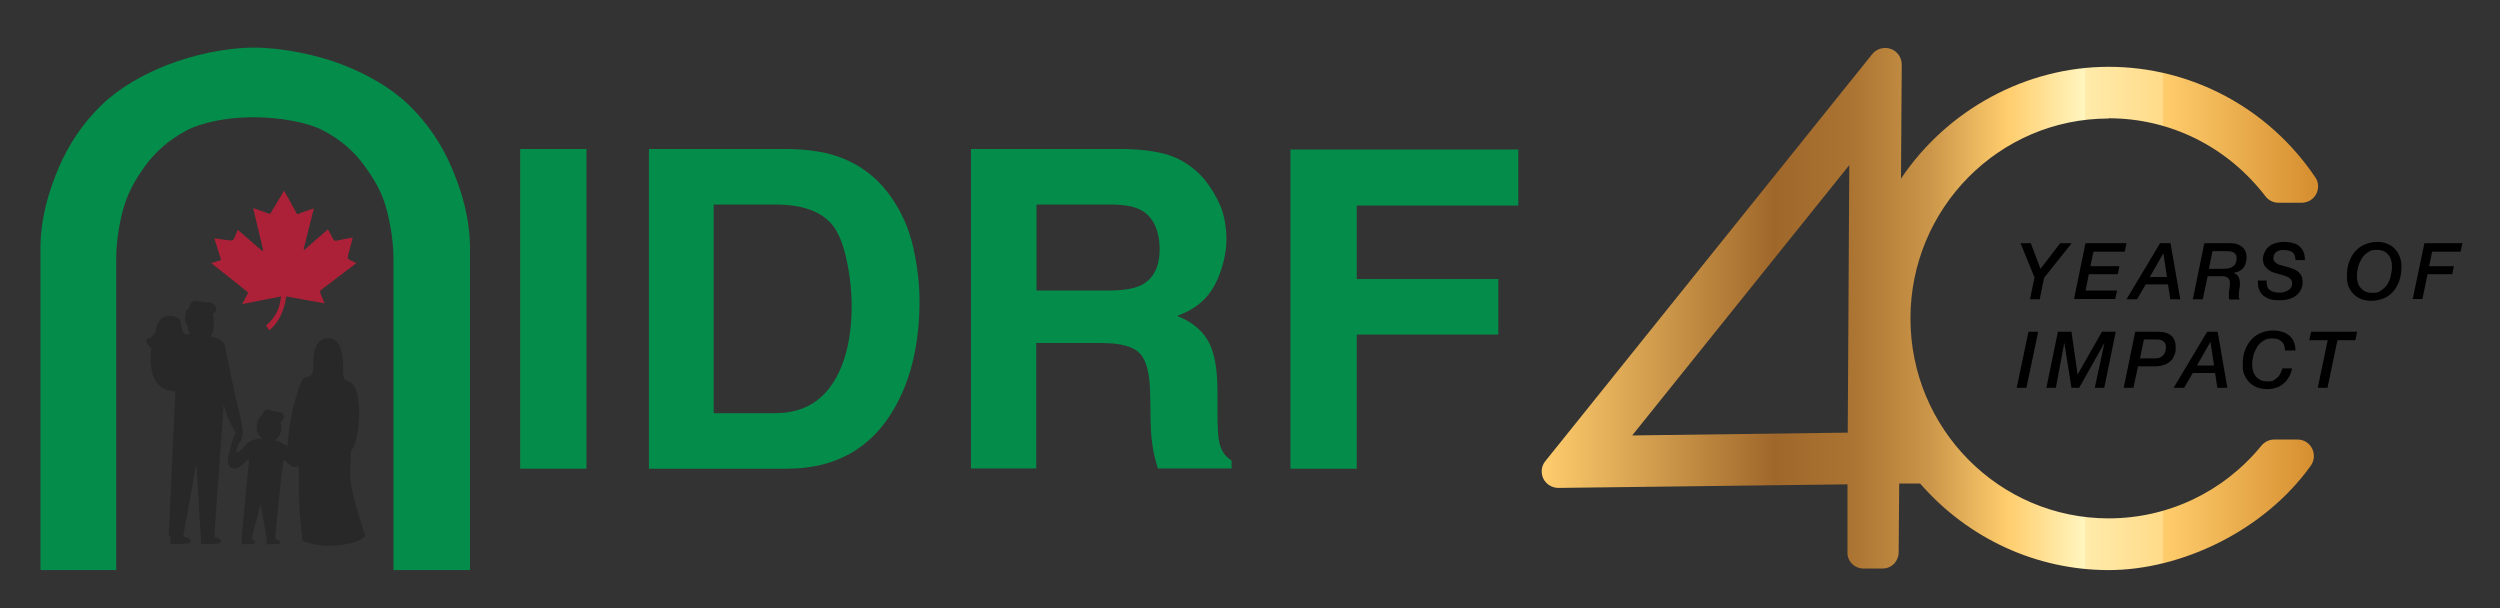 <svg xmlns="http://www.w3.org/2000/svg" xmlns:xlink="http://www.w3.org/1999/xlink" id="Layer_1" data-name="Layer 1" viewBox="0 0 976.6 237.6" width="976.6" height="237.6"><rect x="0" y="0" width="976.6" height="237.6" fill="#333333" stroke="none"/><defs><style>      .cls-1 {        fill: url(#New_Gradient_Swatch_2);      }      .cls-1, .cls-2, .cls-3, .cls-4, .cls-5 {        stroke-width: 0px;      }      .cls-2 {        fill: #ac2137;      }      .cls-3 {        fill: #000;      }      .cls-4 {        fill: #282828;      }      .cls-5 {        fill: #048c4a;      }    </style><linearGradient id="New_Gradient_Swatch_2" data-name="New Gradient Swatch 2" x1="602.3" y1="120.7" x2="905.5" y2="120.7" gradientUnits="userSpaceOnUse"><stop offset="0" stop-color="#ffcd6d"></stop><stop offset=".3" stop-color="#9f672a"></stop><stop offset=".4" stop-color="#ab7432"></stop><stop offset=".5" stop-color="#cb9649"></stop><stop offset=".6" stop-color="#ffcd6d"></stop><stop offset=".7" stop-color="#fff6c0"></stop><stop offset=".7" stop-color="#ffebab"></stop><stop offset=".8" stop-color="#ffdb89"></stop><stop offset=".8" stop-color="#ffd074"></stop><stop offset=".8" stop-color="#ffcd6d"></stop><stop offset="1" stop-color="#d58d2e"></stop><stop offset="1" stop-color="#d28829"></stop></linearGradient></defs><g><g><path class="cls-3" d="M794.7,108.2l-5.4-13.2h4l3.8,10,7.7-10h4.5l-10.8,13.5-1.7,8.4h-3.8l1.8-8.7Z"></path><path class="cls-3" d="M814.7,95h16l-.7,3.3h-12.2l-1.2,5.7h11.3l-.6,3.1h-11.3l-1.3,6.4h12.3l-.7,3.3h-16.1l4.5-21.9Z"></path><path class="cls-3" d="M843.8,95h4.1l3.8,21.9h-3.9l-.9-5.8h-8.7l-3.4,5.8h-4.1l13.1-21.9ZM845.1,98.9h0l-5.3,9.3h6.7l-1.4-9.3Z"></path><path class="cls-3" d="M861.2,95h9.5c.5,0,1.1,0,1.9.1.8,0,1.5.3,2.3.7.7.4,1.4.9,1.9,1.7.5.7.8,1.8.8,3.1s-.4,3.1-1.3,4.1c-.9,1-2.1,1.6-3.7,1.9h0c.9.4,1.5.9,1.9,1.6.3.7.5,1.5.5,2.4s0,1.5-.2,2.3c-.1.8-.2,1.5-.2,2.3,0,.3,0,.6,0,.9,0,.3.2.6.3.9h-4c-.1-.3-.2-.6-.2-.8,0-.3,0-.6,0-.9,0-.8,0-1.6.2-2.4.1-.8.2-1.6.2-2.4s-.1-1.1-.4-1.5c-.2-.3-.5-.6-.9-.8-.4-.2-.8-.2-1.3-.3s-1,0-1.5,0h-4.6l-1.9,9h-3.9l4.5-21.9ZM863,105h5.6c1.7,0,2.9-.3,3.8-1,.9-.7,1.3-1.7,1.3-3s-.1-1.1-.3-1.5c-.2-.4-.5-.7-.9-.9-.4-.2-.8-.3-1.3-.4-.5,0-1-.1-1.5-.1h-5.4l-1.4,6.8Z"></path><path class="cls-3" d="M885.4,109.7c0,1.7.3,2.9,1.3,3.6.9.7,2.2,1,3.8,1s1.1,0,1.6-.2c.6-.1,1.1-.3,1.6-.6.5-.3.9-.6,1.2-1.1.3-.4.5-1,.5-1.6s-.1-1.1-.4-1.5c-.3-.4-.7-.8-1.2-1-.5-.3-1-.5-1.7-.7-.6-.2-1.3-.4-2-.6-.5-.1-1.1-.3-1.8-.5-.7-.2-1.3-.5-2-1-.6-.4-1.2-1-1.6-1.6-.4-.7-.7-1.5-.7-2.6s.2-1.9.6-2.7c.4-.8.9-1.6,1.6-2.2.7-.6,1.6-1.1,2.6-1.4,1-.3,2.2-.5,3.5-.5s2.2.1,3.2.4c1,.2,1.9.6,2.6,1.2.7.6,1.3,1.3,1.7,2.2.4.9.6,2,.6,3.3h-3.7c0-1.4-.4-2.4-1.1-3-.7-.6-1.9-.9-3.3-.9s-.6,0-1.1,0c-.5,0-.9.2-1.4.4-.5.2-.9.5-1.2,1-.3.4-.5,1-.5,1.7s.1,1,.4,1.3c.2.3.6.6,1,.9.4.2.9.5,1.5.6.6.2,1.1.3,1.8.5.8.2,1.6.4,2.3.7.8.2,1.5.6,2.2,1,.6.4,1.2,1,1.6,1.7.4.7.6,1.6.6,2.8s-.2,1.7-.5,2.5c-.3.8-.9,1.6-1.6,2.3-.7.7-1.7,1.2-2.8,1.6-1.2.4-2.6.6-4.2.6s-2.5-.1-3.5-.4-1.9-.8-2.7-1.4-1.3-1.4-1.7-2.4c-.4-1-.5-2.2-.5-3.5h3.7Z"></path><path class="cls-3" d="M916.8,107.9c0-2.3.3-4.3,1-6,.7-1.7,1.6-3.1,2.7-4.2,1.1-1.1,2.4-1.9,3.8-2.4,1.4-.5,2.8-.8,4.3-.8s2.7.2,3.9.7c1.2.5,2.2,1.1,3,2,.8.8,1.5,1.9,1.9,3,.5,1.2.7,2.5.7,3.9,0,2.3-.3,4.3-1,6-.7,1.7-1.5,3.1-2.6,4.2s-2.3,1.9-3.7,2.4c-1.4.5-2.8.8-4.3.8s-3-.2-4.2-.7c-1.2-.5-2.2-1.2-3-2s-1.4-1.9-1.9-3-.6-2.4-.6-3.8ZM920.7,107.8c0,2,.5,3.7,1.6,4.8,1,1.2,2.5,1.8,4.5,1.8s2.4-.3,3.3-.9,1.8-1.4,2.4-2.3c.6-1,1.1-2,1.4-3.3.3-1.2.5-2.4.5-3.7,0-2-.5-3.7-1.5-4.8-1-1.2-2.5-1.8-4.4-1.8s-2.5.3-3.4.9c-1,.6-1.8,1.4-2.4,2.3-.6,1-1.1,2-1.5,3.3-.3,1.2-.5,2.4-.5,3.7Z"></path><path class="cls-3" d="M946.9,95h15l-.7,3.3h-11.1l-1.2,5.7h9.7l-.7,3.1h-9.6l-2,9.7h-3.8l4.6-21.9Z"></path><path class="cls-3" d="M792.4,129.6h3.8l-4.6,21.9h-3.8l4.6-21.9Z"></path><path class="cls-3" d="M803.9,129.6h5.3l2.4,16.7h0l9.5-16.7h5.4l-4.5,21.9h-3.7l3.8-17.6h0l-9.9,17.6h-3l-2.8-17.6h0l-3.3,17.6h-3.7l4.5-21.9Z"></path><path class="cls-3" d="M834.3,129.6h8.8c1.1,0,2.1.1,2.9.4.8.2,1.4.5,1.9.9.5.4.9.8,1.2,1.3.3.5.5,1,.6,1.5.1.5.2,1,.2,1.4,0,.5,0,.9,0,1.2s0,.2,0,.6c0,.3-.1.8-.3,1.3-.2.5-.4,1-.7,1.6-.3.6-.8,1.1-1.4,1.6-.6.5-1.3.9-2.3,1.2-.9.3-2,.5-3.4.5h-6.6l-1.8,8.4h-3.8l4.5-21.9ZM836,140h5.8c.9,0,1.6-.1,2.1-.4.6-.3,1-.6,1.3-1,.3-.4.5-.9.7-1.4.1-.5.2-1,.2-1.5s0-.6-.1-1c0-.3-.3-.7-.5-1-.3-.3-.6-.6-1.1-.8-.5-.2-1.1-.3-1.9-.3h-5l-1.5,7.2Z"></path><path class="cls-3" d="M862.2,129.6h4.1l3.8,21.9h-3.9l-.9-5.8h-8.7l-3.4,5.8h-4.1l13.1-21.9ZM863.5,133.5h0l-5.3,9.3h6.7l-1.4-9.3Z"></path><path class="cls-3" d="M892.6,136.9c0-1.5-.4-2.7-1.3-3.5-.9-.8-2.1-1.2-3.7-1.2s-2.5.3-3.4.9c-1,.6-1.8,1.4-2.4,2.3-.6,1-1.1,2-1.5,3.3-.3,1.2-.5,2.4-.5,3.7,0,2,.5,3.7,1.6,4.8,1,1.2,2.5,1.8,4.5,1.8s1.8-.2,2.5-.6c.7-.4,1.2-.8,1.7-1.4.4-.5.8-1.1,1-1.7.2-.6.4-1,.5-1.4h3.8c-.3,1.4-.8,2.6-1.4,3.6-.6,1-1.3,1.9-2.2,2.5-.8.7-1.8,1.2-2.8,1.5-1,.3-2.1.5-3.2.5s-3-.2-4.2-.7c-1.2-.5-2.2-1.2-3-2s-1.4-1.9-1.9-3-.6-2.4-.6-3.8c0-2.3.3-4.3,1-6,.7-1.7,1.6-3.1,2.7-4.2,1.1-1.1,2.4-1.9,3.8-2.4,1.4-.5,2.8-.8,4.3-.8s2.5.2,3.6.5c1.1.3,2,.9,2.8,1.5.8.7,1.4,1.5,1.8,2.5.4,1,.6,2.1.6,3.3h-3.8Z"></path><path class="cls-3" d="M902.7,129.6h18.1l-.7,3.3h-7l-3.9,18.6h-3.8l3.9-18.6h-7.2l.7-3.3Z"></path></g><path class="cls-1" d="M823.7,46.2c24.1,0,46.4,11.1,61.3,30.5,1.2,1.6,3.1,2.5,5.1,2.5h9c2.4,0,4.6-1.3,5.7-3.4,1.1-2.1,1-4.7-.4-6.6-18.2-27-48.4-43.1-80.7-43.1s-63.1,16.8-81.1,43.7l.3-44.6c0-2.7-1.7-5.2-4.3-6.1-2.6-.9-5.5-.1-7.2,2l-127.7,159c-1.6,1.9-1.9,4.6-.8,6.9,1.1,2.2,3.4,3.6,5.9,3.6l112.9-1.4v26.4c-.2,3.6,2.7,6.5,6.3,6.5h7.3c1.7,0,3.3-.6,4.5-1.8,1.2-1.2,1.9-2.9,1.9-4.6l.2-26.8h8.2c18.6,21.4,45.3,33.8,73.6,33.8s60.7-15.2,79-40.8c1.4-2,1.6-4.5.5-6.7-1.1-2.2-3.3-3.5-5.7-3.5h-9.1c-1.9,0-3.8.9-5,2.4-14.8,18.1-36.5,28.4-59.7,28.4-42.7,0-77.4-35-77.4-78.1s34.7-78.1,77.4-78.1ZM722.4,64.4l-.6,104.6-84.2,1.1,84.8-105.6Z"></path></g><g><g><g><path class="cls-5" d="M229.1,183.1h-25.9V58.2h25.9v124.9Z"></path><path class="cls-5" d="M326.6,60.9c8.8,2.9,15.9,8.2,21.3,15.8,4.4,6.2,7.3,12.9,8.9,20.2,1.6,7.2,2.4,14.1,2.4,20.7,0,16.6-3.3,30.7-10,42.2-9,15.5-23,23.3-41.9,23.3h-53.8V58.2h53.8c7.7.1,14.2,1,19.3,2.7ZM278.8,79.9v81.5h24.1c12.3,0,20.9-6.1,25.8-18.2,2.7-6.7,4-14.6,4-23.8s-2-22.5-6-29.3c-4-6.8-11.9-10.2-23.8-10.2h-24.1Z"></path><path class="cls-5" d="M458.8,61.4c4.6,2,8.5,4.9,11.7,8.7,2.6,3.2,4.7,6.7,6.3,10.5,1.5,3.8,2.3,8.2,2.3,13.1s-1.5,11.8-4.5,17.5c-3,5.7-7.9,9.8-14.8,12.2,5.8,2.3,9.8,5.6,12.2,9.9,2.4,4.3,3.6,10.8,3.6,19.5v8.4c0,5.7.2,9.6.7,11.6.7,3.2,2.3,5.6,4.8,7.1v3.1h-28.8c-.8-2.8-1.4-5-1.7-6.7-.7-3.5-1-7.1-1.1-10.8l-.2-11.6c-.1-8-1.5-13.3-4.1-15.9-2.6-2.7-7.6-4-14.9-4h-25.5v49h-25.5V58.2h59.7c8.5.2,15.1,1.2,19.7,3.2ZM404.9,79.9v33.6h28.1c5.6,0,9.8-.7,12.6-2,4.9-2.4,7.4-7.1,7.4-14.1s-2.4-12.7-7.2-15.3c-2.7-1.5-6.7-2.2-12.1-2.2h-28.8Z"></path><path class="cls-5" d="M504.1,58.4h89v21.9h-63.1v28.7h55.3v21.7h-55.3v52.4h-25.9V58.4Z"></path></g><path class="cls-5" d="M15.8,222.7v-125.6c0-11.6,3.1-22,7.1-31.5,4-9.4,9.6-17.6,16.7-24.5,7.1-6.9,16.6-12.2,26.2-15.9,9.6-3.7,22.2-6.6,33.4-6.6s24.8,2.9,34.4,6.6c9.6,3.7,19.1,9,26.2,15.9,7.1,6.9,12.7,15.1,16.7,24.5,4,9.4,7.1,19.9,7.1,31.5v125.6h-29.9v-121.4c0-6.2-.9-12.5-2.6-19.2-1.7-6.6-4.6-11.7-8.7-17.3-4-5.6-9.3-10.2-15.9-13.7-6.5-3.5-17.9-5.3-27.5-5.3s-19.9,1.8-26.4,5.3c-6.5,3.5-11.8,8.1-15.9,13.7-4,5.6-6.9,10.7-8.7,17.3-1.7,6.6-2.6,13-2.6,19.2v121.4H15.8Z"></path></g><path class="cls-4" d="M136.9,187.8c-.2-2.2,0-6.7.2-11.7.2-.2.4-.4.6-.7,1.8-2.8,3.7-13.4,1.9-21.2-.1-.6-.4-1.5-.4-1.5h0c-1.9-5.7-4.9-2.5-5.1-6.3-.2-4.1.8-14.4-6.3-14.3,0,0-4.6,0-5.3,6.9-.5,4.6.8,7.6-2.7,8.3-1.4.3-2.1,1.5-2.6,3.2-.6,1-3.2,9.4-4.2,17-.4,2.8-.6,5.1-.7,6.9-.5-.3-1.1-.7-1.8-1.1-1.5-.9-2.5-1.2-3.1-1.3,1.3-.8,2.2-2.3,2.5-4.1.2-1.1,0-2.2-.4-3.1,1.4-.7,1.3-1.7,1.3-1.7.4-1.5-1-2.3-1.9-2.1-1,.2-3.5-1.3-4.9-.9-1.3.4-1.4,1.8-1.4,1.8,0,0-1.2.9-1.8,2.3-.6,1.5-1.5,4.5,1.6,7.1h-.4c0,0-3.6,0-5.6,2.1,0,0-4.8,5.5-4,2.4.3-1.1.7-2.3.7-2.3,0,0,1-1.2,1.2-1.6.2-.5.2-1.3.1-1.3,0-.2.2-.3.3-.5.4-.9,0-4-1.3-9.3-2-7.8-5.7-26.3-5.7-26.3,0,0-1.2-2.3-5.5-3.1.8-1.1,1.3-2.5,1.3-4.1s0-3.3-.3-4.7c3.3-2-.4-4.8-1.6-4.5-1.2.4-4.6-1.1-6.2-.3-1.6.7-1.5,2.5-1.5,2.5,0,0-.9.5-1.3,1.6-1.1,3.7.8,5.8.8,5.8,0,1,.3,2,.8,2.8-.6.2-2.3.7-2.9-1.3-.8-2.5-.3-4.4-1.7-5-1.4-.6-3.2-1.2-4.9-.5,0,0,0,0,0,0-2.1.1-3.7,3.1-3.8,5.2-.2,2.6-3.8,3.7-3.8,3.7,0,0,.2,2.4,2.1,3.4-.3.6-2.1,14.1,6.2,16.4,1.5.4,2.5.4,3.1.6l-2.6,56.4h.7v3.1h4.2s4.3.2,3.6-1.4c-.2-.6-1.4-1.2-2.8-1.6l5.1-28.5,1.7,28.7h.1v2.8h4.2s4.3.2,3.6-1.4c-.2-.6-1.3-1.1-2.6-1.5l3.7-51.6c1.1,4.9,2.6,7.2,4.1,10.2.1.2.3.4.4.5,0,.4,0,.8,0,1-1.2,1.3-1.3,3.6-1.3,3.6,0,0-.7,1.8-1.4,5-1,4.2,1.5,5.8,4.3,4.1.4-.2,3.5-2.8,3.8-3.2l-2.9,30.6s0,0,0,0v2.8h2.8s2.9.1,2.5-1c-.1-.4-.9-.7-1.7-1h.2l3.6-13.7,2.4,13.7s0,0,0,0v2h2.8s2.9.1,2.5-1c-.2-.4-1-.8-2-1.1,0-1,2.9-30.4,3.3-30.7.4-.3,2.5,2.3,3.7,2.6.8.2,1.5,0,2.2-.3,0,3.1,0,5.9,0,7.9,0,9.8,1.5,21.3,1.5,21.3,0,0,4.9,2.1,11.3,1.9,11.5-.5,13.2-4,13.2-4,0,0-5.1-14.6-5.7-21.3Z"></path><path class="cls-2" d="M131,109c2.7-2,5.4-4.1,8.2-6.2-.6-.3-1.1-.6-1.6-.8-2-.9-2-.9-1.4-3.1.5-1.9,1-3.9,1.6-6.1-2.2.4-4.2.7-6.2,1.2-.8.2-1.1,0-1.5-.7-.6-1.2-1.3-2.4-2-3.7-3.2,2.7-6.2,5.4-9.2,8,0,0-.2-.1-.3-.2,1.3-5.2,2.6-10.5,4-16-2.4.8-4.4,1.5-6.5,2.3-1.7-3.1-3.4-6-5.1-9.2-1.9,3.2-3.7,6.1-5.5,9.1-2.2-.8-4.3-1.5-6.6-2.3,1.4,5.7,2.6,11.1,3.9,16.5-.1,0-.2.1-.4.2-3.1-2.7-6.3-5.4-9.5-8.2-.4,1-.9,1.9-1.2,2.8-.4,1.2-1,1.5-2.2,1.3-1.9-.3-3.8-.5-5.8-.8.9,2.9,1.8,5.7,2.7,8.5-1.3.4-2.5.8-3.9,1.2,5,3.9,9.8,7.7,14.5,11.5-.8,1.5-1.5,2.8-2.4,4.5,5.3-1.1,10.2-2,15.2-3-.2,1.4-.6,4.4-1.9,6.6-1.7,3-4,4.8-4,4.8l1.3,1.8s3.2-2.3,5-7c1.2-3,1.5-5.2,1.6-6.2h0c4.9.9,9.8,1.8,15,2.7-.6-1.5-1.1-2.6-1.6-3.8-.3-.7-.2-1.1.4-1.6,1.8-1.3,3.6-2.7,5.3-4Z"></path></g></svg>